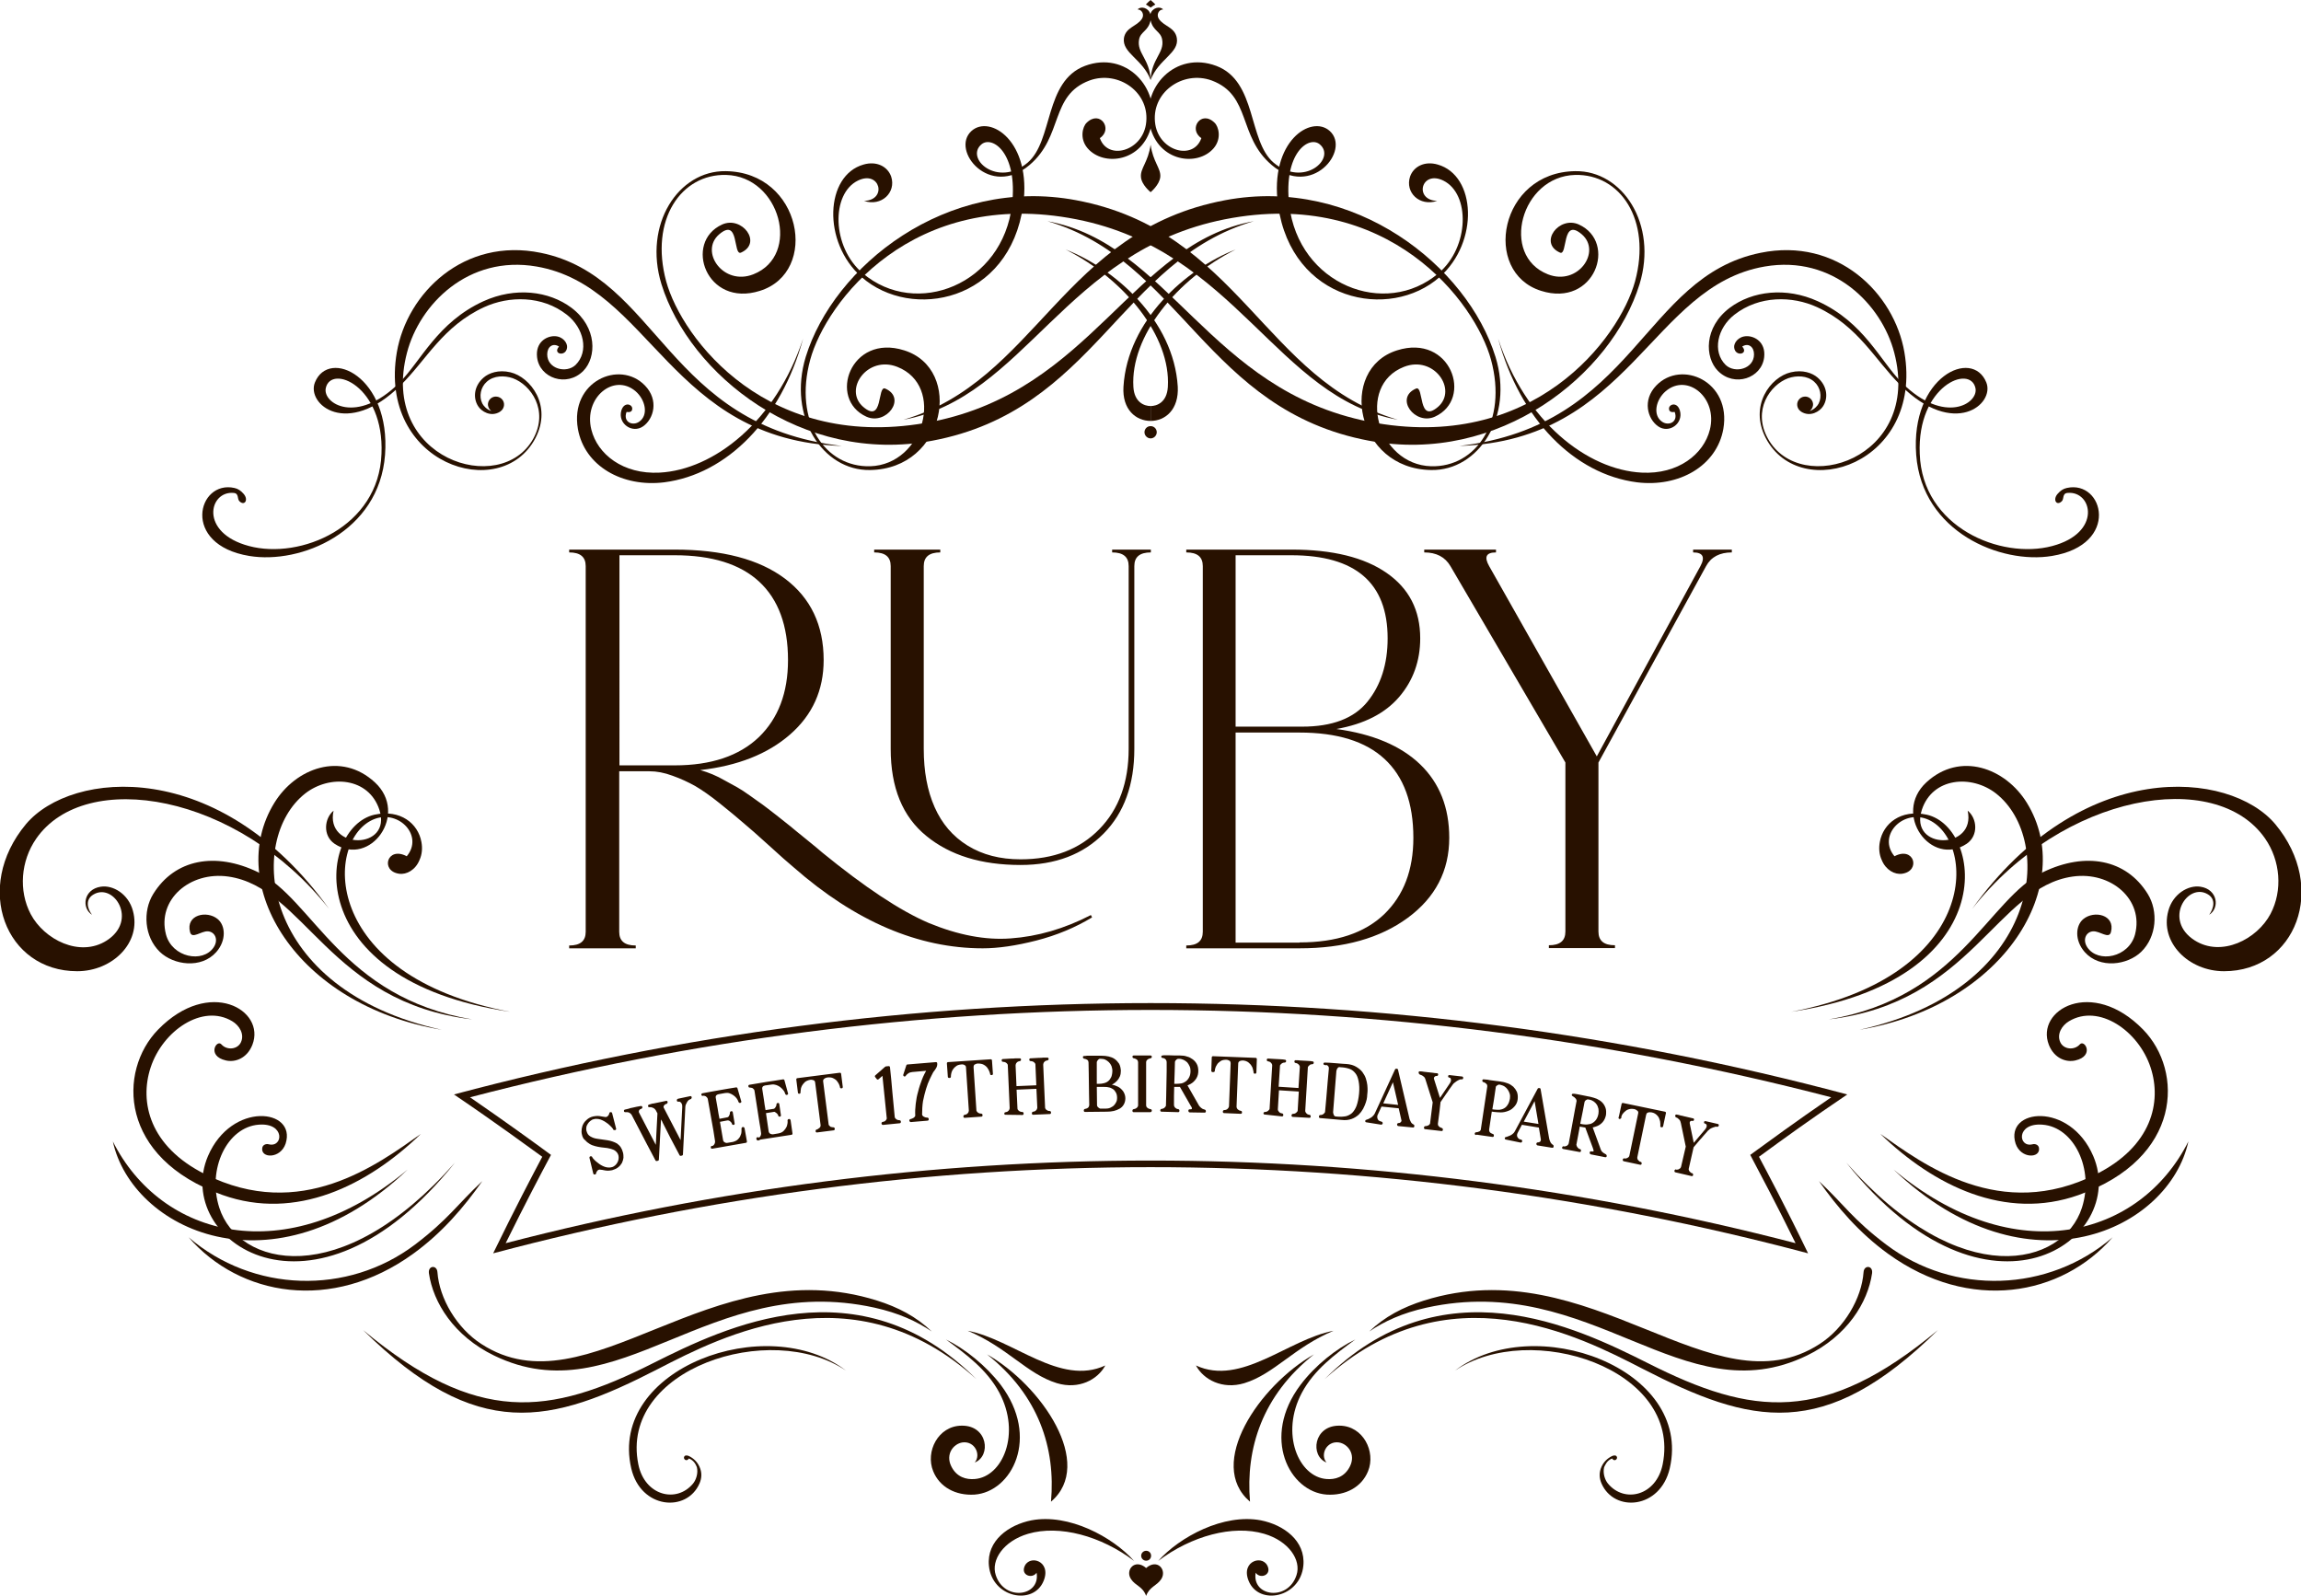 <?xml version="1.0" encoding="utf-8"?>
<!-- Generator: Adobe Illustrator 23.0.3, SVG Export Plug-In . SVG Version: 6.00 Build 0)  -->
<svg version="1.1" id="Layer_1" xmlns="http://www.w3.org/2000/svg" xmlns:xlink="http://www.w3.org/1999/xlink" x="0px" y="0px"
	 viewBox="0 0 974.7 676" style="enable-background:new 0 0 974.7 676;" xml:space="preserve">
<style type="text/css">
	.st0{fill:#281100;}
	.st1{fill:#281100;stroke:#281100;stroke-linejoin:round;stroke-miterlimit:10;}
</style>
<g>
	<g>
		<g>
			<path class="st0" d="M485.5,676c1.5-4,4.5-4.2,6.4-7.1c2.5-3.8-1.6-8.9-6.4-4.7c-4.8-4.2-9,0.9-6.4,4.7
				C481,671.8,484,671.9,485.5,676z"/>
		</g>
		<g>
			<path class="st0" d="M485.5,661.1c-1.2,0-2.1-1-2.1-2.1c0-1.2,1-2.1,2.1-2.1c1.2,0,2.1,0.9,2.1,2.1
				C487.6,660.2,486.7,661.1,485.5,661.1z"/>
		</g>
	</g>
	<g>
		<g>
			<g>
				<path class="st0" d="M535.5,649.7c10.5,3.1,15.8,11.2,13.7,17.5c-3.6,11.2-19,9.1-17.3-1c1.8,2.6,6.2,1.2,5.3-2.1
					c-1.6-5.9-11.8-3.2-8.3,5.5c4.3,10.7,21.9,7.2,23.2-6.4c1-10.6-8.4-17.3-18-19.2c-15.8-3-34.4,7-43.5,17.2
					C504.7,650.6,522.2,645.8,535.5,649.7z"/>
			</g>
		</g>
		<g>
			<g>
				<path class="st0" d="M435.5,649.7c-10.5,3.1-15.8,11.2-13.7,17.5c3.6,11.2,19,9.1,17.3-1c-1.8,2.6-6.2,1.2-5.3-2.1
					c1.6-5.9,11.8-3.2,8.3,5.5c-4.3,10.7-21.9,7.2-23.2-6.4c-1-10.6,8.4-17.3,18-19.2c15.8-3,34.4,7,43.5,17.2
					C466.4,650.6,448.8,645.8,435.5,649.7z"/>
			</g>
		</g>
	</g>
</g>
<g>
	<g>
		<path class="st0" d="M86.9,497.4c-23.6-11.8-27.9-30.6-23.1-45.2c5.1-15.6,22-27.2,34.6-19.6c3,1.8,5.2,5.4,3.7,8.8
			c-1.4,3.2-6,3.6-8.3,1c-2-2.3-6.4,4.9,1.9,6.8c3.8,0.9,8.9-0.8,11.2-6.6c5.8-14.8-18.2-28.7-39.9-6.5
			c-17.2,17.6-16.6,54.5,27.3,70.1c31,11,61.3-3.9,84-25.9C159.8,493.3,127.4,517.7,86.9,497.4z"/>
	</g>
	<g>
		<path class="st0" d="M47.8,483.5c8.1,37.2,67.8,66.2,124.9,11.9C121.2,538.5,68.2,524.1,47.8,483.5z"/>
	</g>
	<g>
		<path class="st0" d="M92.9,511.6c-5.3-16.5,3.4-34.2,16.7-35.2c11.3-0.9,10.4,9.9,4.2,8.3c-1.2-0.3-2.5,0.3-2.7,1.5
			c-0.8,4.5,7.7,4.8,9.9-1.8c4.7-14.8-22.9-18-32.9,5.3c-15,35.1,44,78.4,104.6,2.8C144,547.8,100.8,536.2,92.9,511.6z"/>
	</g>
	<g>
		<path class="st0" d="M175.8,527.2c-28.6,21.6-68.7,20.3-95.9-3.1c21.6,24.9,60.5,32,95.1,7c12.3-8.9,21.5-19.7,29.3-30.8
			C193.6,510.3,190,516.4,175.8,527.2z"/>
	</g>
</g>
<g>
	<g>
		<path class="st0" d="M887.9,497.4c23.6-11.8,27.9-30.6,23.1-45.2c-5.1-15.6-22-27.2-34.6-19.6c-3,1.8-5.2,5.4-3.7,8.8
			c1.4,3.2,6,3.6,8.3,1c2-2.3,6.4,4.9-1.9,6.8c-3.8,0.9-8.9-0.8-11.2-6.6c-5.8-14.8,18.2-28.7,39.9-6.5
			c17.2,17.6,16.6,54.5-27.3,70.1c-31,11-61.3-3.9-84-25.9C814.9,493.3,847.4,517.7,887.9,497.4z"/>
	</g>
	<g>
		<path class="st0" d="M927,483.5c-8.1,37.2-67.8,66.2-124.9,11.9C853.6,538.5,906.6,524.1,927,483.5z"/>
	</g>
	<g>
		<path class="st0" d="M881.9,511.6c5.3-16.5-3.4-34.2-16.7-35.2c-11.3-0.9-10.4,9.9-4.2,8.3c1.2-0.3,2.5,0.3,2.7,1.5
			c0.8,4.5-7.7,4.8-9.9-1.8c-4.7-14.8,22.9-18,32.9,5.3c15,35.1-44,78.4-104.6,2.8C830.8,547.8,874,536.2,881.9,511.6z"/>
	</g>
	<g>
		<path class="st0" d="M799,527.2c28.6,21.6,68.7,20.3,95.9-3.1c-21.6,24.9-60.5,32-95.1,7c-12.3-8.9-21.5-19.7-29.3-30.8
			C781.2,510.3,784.7,516.4,799,527.2z"/>
	</g>
</g>
<g>
	<g>
		<g>
			<path class="st0" d="M187.1,436.2c-77.4-17.1-82.8-80.5-57.8-100.1c10.4-8.1,26.9-6.8,31.4,6.9c5.6,17.2-23.1,17.1-19.4,0.4
				c-3.9,3.2-4.7,10.5,0.4,14c15.1,10.1,31.6-12.6,17.1-26c-14.3-13.2-33.5-6.1-42.6,8.7C95,374.6,125.2,425.8,187.1,436.2z"/>
		</g>
		<g>
			<path class="st0" d="M96.7,371.3c-16.3-2.3-30.2,9.8-26.4,24.5c2.6,9.8,15.6,12.3,20.2,5.5c2.2-3.3,0.5-6.6-2.4-6.8
				c-2.9-0.2-6.8,3.5-7.6,0.3c-1.9-7.3,7.1-9.3,11.7-5.5c3.3,2.7,3.8,9-0.6,14c-6.4,7.2-18.1,5.5-23.9-0.1
				c-6.6-6.4-7.3-17.2-2.8-24.5c9.2-14.9,26.5-17.9,44.3-9.3c23.4,11.3,35.4,53.1,90.8,62.4C139.5,424.7,129.1,375.9,96.7,371.3z"/>
		</g>
		<g>
			<path class="st0" d="M139.4,385C100.8,336,36.1,325.2,15.3,355.3c-6.5,9.4-7.5,22-2.3,31.9c5.7,10.8,20.8,18.5,32.2,11.2
				c13.4-8.6,3-24.6-5.6-19.5C36,381,37,385,39,387.5c-4.6-2.9-3.6-10.8,3.7-11.9c5.2-0.8,11.7,3.1,13.6,10.2
				c3.7,13.4-8.6,25.6-23.6,25.6c-30.3,0-44.2-35.3-21.7-62.3C30.3,326.2,93,320.5,139.4,385z"/>
		</g>
		<g>
			<path class="st0" d="M178.5,356.6c0.5,2.6,0.3,5.3-0.8,7.7c-1.7,4.2-5.5,6.3-8.7,5.8c-8-1.2-5-11.8,3.3-7.4
				c7.2-8.6-3.2-19.7-13.6-15.8c-21.1,8-23.9,66.3,57.4,81.7c-90-13.4-81.6-78-57.5-83.5C169.7,342.7,177.1,348.9,178.5,356.6z"/>
		</g>
	</g>
	<g>
		<g>
			<path class="st0" d="M787.7,436.2c77.4-17.1,82.8-80.5,57.8-100.1c-10.4-8.1-26.9-6.8-31.4,6.9c-5.6,17.2,23.1,17.1,19.4,0.4
				c4,3.2,4.7,10.5-0.4,14c-15.1,10.1-31.6-12.6-17.1-26c14.3-13.2,33.5-6.1,42.6,8.7C879.8,374.6,849.5,425.8,787.7,436.2z"/>
		</g>
		<g>
			<path class="st0" d="M878,371.3c16.3-2.3,30.2,9.8,26.4,24.5c-2.6,9.8-15.6,12.3-20.2,5.5c-2.2-3.3-0.5-6.6,2.4-6.8
				c2.9-0.2,6.8,3.5,7.6,0.3c1.9-7.3-7.1-9.3-11.7-5.5c-3.3,2.7-3.8,9,0.6,14c6.4,7.2,18.1,5.5,23.9-0.1c6.6-6.4,7.3-17.2,2.8-24.5
				c-9.2-14.9-26.5-17.9-44.3-9.3c-23.4,11.3-35.4,53.1-90.8,62.4C835.2,424.7,845.6,375.9,878,371.3z"/>
		</g>
		<g>
			<path class="st0" d="M835.4,385c38.6-49.1,103.3-59.9,124.1-29.8c6.5,9.4,7.5,22,2.3,31.9c-5.7,10.8-20.8,18.5-32.2,11.2
				c-13.4-8.6-3-24.6,5.6-19.5c3.6,2.1,2.5,6.1,0.6,8.7c4.6-2.9,3.6-10.8-3.7-11.9c-5.2-0.8-11.7,3.1-13.6,10.2
				c-3.7,13.4,8.6,25.6,23.6,25.6c30.3,0,44.2-35.3,21.7-62.3C944.5,326.2,881.7,320.5,835.4,385z"/>
		</g>
		<g>
			<path class="st0" d="M796.3,356.6c-0.5,2.6-0.3,5.3,0.8,7.7c1.7,4.2,5.5,6.3,8.7,5.8c8-1.2,5-11.8-3.3-7.4
				c-7.2-8.6,3.2-19.7,13.6-15.8c21.1,8,23.9,66.3-57.4,81.7c90-13.4,81.6-78,57.5-83.5C805.1,342.7,797.7,348.9,796.3,356.6z"/>
		</g>
	</g>
</g>
<g>
	<g>
		<g>
			<path class="st0" d="M291.8,617.8c-0.3,0.6-1,0.9-1.5,0.6c-0.5-0.3-0.8-0.9-0.4-1.5c0.4-0.6,1.4-0.4,2-0.1c2,1,3.5,2.5,4.4,4.5
				c1.1,2.4,1,4.8,0,7.1c-5.4,12.4-24.9,10.8-28.9-6.4c-9.8-42.3,57.5-67,91-41.4c-32.1-21.7-96.2-0.7-88,39.7
				c2.7,13.3,16.2,16.6,23.2,8.1c1.3-1.6,2.2-4.4,1.6-6.9C294.8,620.5,294,618.6,291.8,617.8z"/>
		</g>
		<g>
			<path class="st0" d="M371.5,550.9c-70.7-22.2-122.3,47.8-167.6,18.4c-10.4-6.7-17.8-19.3-18.6-30.4c-0.2-3.2-4.1-2.9-3.6,0.5
				c1.8,12.3,10.5,26.5,27.6,34.8c52.8,25.6,90.9-35.7,161.1-20.3c10.4,2.3,17.9,5.8,24.3,10.1C388.1,557.7,380.4,553.7,371.5,550.9
				z"/>
		</g>
		<g>
			<path class="st0" d="M278.9,579.8c26.8-13.8,82.7-42.8,134.7,4.4c-49.7-49.6-106.2-22.2-137.1-6.7c-44,22.2-74.4,26.1-122.7-14.1
				C202.2,611,233.1,603.4,278.9,579.8z"/>
		</g>
	</g>
	<g>
		<g>
			<path class="st0" d="M682.9,617.8c0.3,0.6,1,0.9,1.5,0.6c0.5-0.3,0.8-0.9,0.4-1.5c-0.4-0.6-1.4-0.4-2-0.1c-2,1-3.5,2.5-4.4,4.5
				c-1.1,2.4-1,4.8,0,7.1c5.4,12.4,24.9,10.8,28.9-6.4c9.8-42.3-57.5-67-91-41.4c32.1-21.7,96.2-0.7,88,39.7
				c-2.7,13.3-16.2,16.6-23.2,8.1c-1.3-1.6-2.2-4.4-1.6-6.9C680,620.5,680.7,618.6,682.9,617.8z"/>
		</g>
		<g>
			<path class="st0" d="M603.2,550.9c70.7-22.2,122.3,47.8,167.6,18.4c10.4-6.7,17.8-19.3,18.6-30.4c0.2-3.2,4.1-2.9,3.6,0.5
				c-1.8,12.3-10.5,26.5-27.6,34.8c-52.8,25.6-90.9-35.7-161.1-20.3c-10.4,2.3-17.9,5.8-24.3,10.1
				C586.6,557.7,594.3,553.7,603.2,550.9z"/>
		</g>
		<g>
			<path class="st0" d="M695.8,579.8c-26.8-13.8-82.7-42.8-134.7,4.4c49.7-49.6,106.2-22.2,137.1-6.7c44,22.2,74.4,26.1,122.7-14.1
				C772.6,611,741.7,603.4,695.8,579.8z"/>
		</g>
	</g>
	<g>
		<g>
			<g>
				<path class="st0" d="M423.9,586.6c16.8,22.3,4.7,45.4-11.1,46.5c-8,0.5-14.8-3.2-17.5-9.9c-3.4-8.3,2.1-19.2,12-19.3
					c11.2-0.2,12.6,12.9,5.6,15.6c2.8-3.3,0-9.2-5.2-8.5c-3.9,0.6-7.2,5-4.8,10c2.3,4.8,6.5,5.8,10,5.5
					c11.8-0.9,19.7-19.2,10.4-36.6c-5.2-9.7-14-16.2-22.6-22.5C408.7,571.3,417.6,578.4,423.9,586.6z"/>
			</g>
			<g>
				<path class="st0" d="M445.2,636.1c18.7-15.9-3.9-49.2-27.1-62.4C440.1,591.1,447.2,613.5,445.2,636.1z"/>
			</g>
		</g>
		<g>
			<g>
				<path class="st0" d="M550.9,586.6c-16.8,22.3-4.7,45.4,11.1,46.5c8,0.5,14.8-3.2,17.5-9.9c3.4-8.3-2.1-19.2-12-19.3
					c-11.2-0.2-12.6,12.9-5.6,15.6c-2.8-3.3,0-9.2,5.2-8.5c3.9,0.6,7.2,5,4.8,10c-2.3,4.8-6.5,5.8-10,5.5
					c-11.8-0.9-19.7-19.2-10.4-36.6c5.2-9.7,14-16.2,22.6-22.5C566,571.3,557.1,578.4,550.9,586.6z"/>
			</g>
			<g>
				<path class="st0" d="M529.5,636.1c-18.7-15.9,3.9-49.2,27.1-62.4C534.7,591.1,527.6,613.5,529.5,636.1z"/>
			</g>
		</g>
	</g>
	<g>
		<g>
			<path class="st0" d="M468.2,578.4c-19.2,8.9-39-11.1-58.3-14.7c16.8,7,25.1,18.3,37.8,22.2C457,588.7,465,584.4,468.2,578.4z"/>
		</g>
		<g>
			<path class="st0" d="M506.6,578.4c19.2,8.9,39-11.1,58.3-14.7c-16.8,7-25.1,18.3-37.8,22.2C517.8,588.7,509.8,584.4,506.6,578.4z
				"/>
		</g>
	</g>
</g>
<g>
	<g>
		<path class="st0" d="M491.5,74.9c-0.3,3.4-4.1,6.5-4.1,6.5c0,0-3.9-3.1-4.1-6.5c-0.3-3.6,3.1-6.3,4.1-13.6
			C488.4,68.6,491.8,71.3,491.5,74.9z"/>
	</g>
	<g>
		<g>
			<path class="st0" d="M487.4,33.9c3.3-8.9,12.2-11.4,11.1-17.8c-0.8-4.6-5.5-4.9-7.6-8.1c-1.2-1.8,0-4,1.8-4
				c-1.3-1.5-4.6-0.8-5.4,2v0v0c-0.8-2.8-4.1-3.5-5.4-2c1.8,0,3,2.2,1.8,4c-2.1,3.2-6.8,3.5-7.6,8.1C475.2,22.5,484.1,25,487.4,33.9
				z M482.5,16.8c0.6-3.5,3.9-3.5,4.9-8.2v0v0c1,4.6,4.3,4.6,4.9,8.2c1,5.6-4.5,8.1-4.9,17C487,24.9,481.5,22.5,482.5,16.8z"/>
		</g>
		<g>
			<path class="st0" d="M489.4,1.9c-1-1.1-2-1.8-2-1.9c0,0-1,0.8-2,1.9c0,0,1.4,0.8,2,1.3C488,2.7,489.4,1.9,489.4,1.9z"/>
		</g>
	</g>
	<g>
		<g>
			<g>
				<g>
					<path class="st0" d="M580,186.7c-69-12.9-79.9-76.6-136.3-93c51.4,9.4,68.5,71.5,136.1,84.9c69.5,13.7,106.2-35.3,112.8-59.4
						c7.1-26.2-6.4-45.6-25.4-45.1c-22.9,0.6-31.9,34.1-11.5,42.1c12.7,5,22.8-9.6,14.4-16.9c-8.7-7.5-5.9,9.2-9.3,7.7
						c-9.2-4.1-0.4-15.7,8-11.9c16.5,7.5,6.7,35.3-16,28.1c-25.2-7.9-17.7-50.3,14.5-50.7c20-0.3,35,22.5,27.2,47.9
						C682.7,158.7,635,197,580,186.7z"/>
				</g>
				<g>
					<path class="st0" d="M745.7,107.1c32.6-6.7,56.7,17.1,61,42.1c8.1,47.3-44,64.4-58.7,36.4c-7.2-13.8,2-25.9,10.6-27.9
						c5-1.2,9.1,0.3,11.3,2.2c4.3,3.7,4.5,8.8,2.4,12.1c-1.4,2.3-5.5,4.8-9.3,2.4c-0.2-0.1-0.7-0.6-0.9-0.8
						c-0.4-0.5-0.7-1.1-0.8-1.9c-0.2-1.9,1.2-3.5,3-3.7c1.9-0.2,3.5,1.2,3.7,3c0.1,1.3-0.5,2.4-1.4,3.1c2-0.7,3.3-2.2,3.8-3.2
						c1.5-3,0.7-6.9-1.9-9.2c-3-2.7-7.5-2.7-11-1.5c-7.7,2.8-15.3,13.6-8.6,25.6c13.7,24.9,65.3,8.7,53.5-36.4
						c-5.3-20.4-25.9-41.5-54.9-36.5c-48.2,8.3-56.7,73.7-129.3,76C692.7,180.3,695.6,117.3,745.7,107.1z"/>
				</g>
			</g>
			<g>
				<g>
					<path class="st0" d="M455.8,84.8c69,12.9,79.9,76.6,136.3,93c-51.4-9.4-68.4-71.5-136.1-84.9c-69.5-13.7-106.2,35.2-112.8,59.5
						c-7.1,26.2,6.4,45.6,25.4,45.1c22.9-0.7,31.9-34.1,11.5-42.1c-12.7-5-22.9,9.6-14.5,16.9c8.7,7.5,5.9-9.2,9.4-7.7
						c9.2,4,0.4,15.7-8,11.9c-16.5-7.5-6.7-35.3,16-28.1c25.2,7.9,17.7,50.3-14.5,50.7c-20,0.3-34.9-22.5-27.2-47.9
						C353.1,112.8,400.8,74.5,455.8,84.8z"/>
				</g>
			</g>
		</g>
		<g>
			<g>
				<g>
					<path class="st0" d="M394.8,186.7c69-12.9,79.9-76.6,136.3-93c-51.4,9.4-68.5,71.5-136.1,84.9
						c-69.5,13.7-106.2-35.3-112.8-59.4c-7.1-26.2,6.4-45.6,25.4-45.1c22.9,0.6,31.9,34.1,11.5,42.1c-12.7,5-22.9-9.6-14.5-16.9
						c8.7-7.5,5.8,9.2,9.3,7.7c9.2-4.1,0.4-15.7-8-11.9c-16.5,7.5-6.7,35.3,16,28.1c25.3-7.9,17.7-50.3-14.5-50.7
						c-20-0.3-35,22.5-27.2,47.9C292.1,158.7,339.8,197,394.8,186.7z"/>
				</g>
				<g>
					<path class="st0" d="M229.1,107.1c-32.6-6.7-56.7,17.1-61,42.1c-8.1,47.3,44,64.4,58.7,36.4c7.2-13.8-2.1-25.9-10.6-27.9
						c-5-1.2-9.1,0.3-11.3,2.2c-4.3,3.7-4.5,8.8-2.4,12.1c1.4,2.3,5.5,4.8,9.3,2.4c0.2-0.1,0.7-0.6,0.9-0.8c0.4-0.5,0.7-1.1,0.8-1.9
						c0.2-1.9-1.2-3.5-3.1-3.7c-1.9-0.2-3.5,1.2-3.7,3c-0.1,1.3,0.5,2.4,1.4,3.1c-2-0.7-3.3-2.2-3.8-3.2c-1.5-3-0.7-6.9,1.9-9.2
						c3-2.7,7.5-2.7,11-1.5c7.7,2.8,15.3,13.6,8.7,25.6c-13.7,24.9-65.3,8.7-53.5-36.4c5.3-20.4,25.9-41.5,54.9-36.5
						c48.2,8.3,56.7,73.7,129.3,76C282.1,180.3,279.1,117.3,229.1,107.1z"/>
				</g>
			</g>
			<g>
				<g>
					<path class="st0" d="M519,84.8c-69,12.9-79.9,76.6-136.3,93c51.4-9.4,68.4-71.5,136.1-84.9c69.5-13.7,106.2,35.2,112.8,59.5
						c7.1,26.2-6.4,45.6-25.4,45.1c-22.9-0.7-31.9-34.1-11.5-42.1c12.7-5,22.8,9.6,14.5,16.9c-8.7,7.5-5.9-9.2-9.4-7.7
						c-9.2,4-0.4,15.7,8,11.9c16.5-7.5,6.7-35.3-16-28.1c-25.2,7.9-17.7,50.3,14.5,50.7c20,0.3,35-22.5,27.2-47.9
						C621.6,112.8,573.9,74.5,519,84.8z"/>
				</g>
			</g>
		</g>
	</g>
	<g>
		<g>
			<g>
				<path class="st0" d="M869.3,231.3c21.2-5.6,17-23.5,6.5-22.5c-2.3,0.2-1.4,2.5-2.4,3.5c-2.2,2.2-4-0.6-1.8-3.1
					c1.1-1.3,2.4-2.2,3.9-2.5c15.6-3.5,22.8,24-6.3,28.8c-21.7,3.6-55-10.1-57.5-42.8c-2.5-33.2,23.8-45.4,29.7-30.7
					c3.7,9.2-13.6,23.7-36.3,1.2c-10.9-10.7-17.8-25-35.4-33.1c-10.5-4.8-24.5-5-35,3.2c-7.2,5.6-9.5,15.6-3.7,21.3
					c3.9,3.7,12,1.7,12-4.5c0-3.2-2.4-5-5-3.3c2.9,3.2-2.9,4.5-3.4,0.5c-0.3-1.9,1.7-4.9,5.4-4.9c3.4,0,8,2.6,7.3,8.9
					c-1,8.9-12.6,12.9-19.6,5.8c-5.6-5.7-6-18.4,5-26.7c9.6-7.2,23.9-8.9,37.3-2.8c19.6,8.9,26.5,25.4,35.7,34.6
					c18,17.9,32.5,8.7,31.1,2.2c-2.2-10.2-24.8-1-23.6,27.8C814.2,223.3,847.5,237.1,869.3,231.3z"/>
			</g>
			<g>
				<path class="st0" d="M634.6,143.4c9.3,34.3,32.3,57.5,58.8,60.9c17.8,2.2,33.8-6.9,36.6-22.6c3.5-20.1-17.7-29.5-28.4-18.4
					c-6,6.2-3.7,14.2,0.8,17.3c4.6,3.2,10.8-1.2,9.2-6.7c-1.2-4-4.9-2.6-4.6-0.6c0.1,1.2,1.2,1.4,2.4,1.2c1.6,4.3-2.6,6.1-5.4,4.1
					c-4-2.8-2.6-9.3,1.6-12.9c9.2-7.8,22.1,2.8,18.7,16.3c-2.6,10.4-13.4,19-28.9,18.2C672.3,199,646,178.5,634.6,143.4z"/>
			</g>
		</g>
		<g>
			<g>
				<path class="st0" d="M105.5,231.3c-21.2-5.6-17-23.5-6.5-22.5c2.3,0.2,1.4,2.5,2.4,3.5c2.2,2.2,4-0.6,1.8-3.1
					c-1.1-1.3-2.4-2.2-3.9-2.5c-15.6-3.5-22.8,24,6.3,28.8c21.7,3.6,55-10.1,57.5-42.8c2.5-33.2-23.8-45.4-29.7-30.7
					c-3.7,9.2,13.6,23.7,36.3,1.2c10.9-10.7,17.8-25,35.4-33.1c10.5-4.8,24.5-5,35,3.2c7.2,5.6,9.5,15.6,3.7,21.3
					c-3.9,3.7-12,1.7-12-4.5c0-3.2,2.4-5,5-3.3c-2.9,3.2,2.9,4.5,3.4,0.5c0.3-1.9-1.7-4.9-5.4-4.9c-3.4,0-8,2.6-7.3,8.9
					c1,8.9,12.6,12.9,19.6,5.8c5.6-5.7,6-18.4-5-26.7c-9.6-7.2-23.9-8.9-37.3-2.8c-19.5,8.9-26.5,25.4-35.7,34.6
					c-18,17.9-32.5,8.7-31.1,2.2c2.2-10.2,24.8-1,23.6,27.8C160.5,223.3,127.2,237.1,105.5,231.3z"/>
			</g>
			<g>
				<path class="st0" d="M340.2,143.4c-9.3,34.3-32.3,57.5-58.8,60.9c-17.8,2.2-33.8-6.9-36.6-22.6c-3.5-20.1,17.7-29.5,28.4-18.4
					c6,6.2,3.7,14.2-0.8,17.3c-4.6,3.2-10.8-1.2-9.2-6.7c1.2-4,4.9-2.6,4.6-0.6c-0.1,1.2-1.2,1.4-2.4,1.2c-1.6,4.3,2.6,6.1,5.4,4.1
					c4-2.8,2.6-9.3-1.6-12.9c-9.2-7.8-22.1,2.8-18.7,16.3c2.6,10.4,13.4,19,28.9,18.2C302.4,199,328.7,178.5,340.2,143.4z"/>
			</g>
		</g>
	</g>
	<g>
		<g>
			<path class="st0" d="M366,85.1c10-0.3,6.8-13.2-2.6-8.6c-11.4,5.6-11.1,28.1,2,39.2c22.7,19.3,59.4,4.8,63.3-29
				c2.5-22-8.4-29.3-12.9-25.6c-7.2,5.9,6.7,18.6,19.5,7.8c10.9-9.3,7-34.5,24.3-41c17.4-6.5,31.9,9.3,28.1,25.4
				c-3.6,15.3-20.2,17.4-27,9.5c-3.5-4.1-2.1-9.2-0.4-10.8c5.7-5.6,11.3,2.7,5.6,6.5c3.3,9.5,17.6,5.7,19.5-5.7
				c2.2-13.5-11.6-23.2-23.9-18.7c-16.8,6.3-11,23.6-25.4,35.8c-16.8,14.3-33.6-6.2-24.6-14.4c7.8-7.1,25.7,4.3,21.9,31.5
				c-5.7,40.7-47.2,49.1-68.5,30.3c-16.7-14.8-15.4-43,0.9-47.6c5.5-1.6,10.2,0.8,11.7,5.1C379.7,81.5,373.4,87.6,366,85.1z"/>
		</g>
		<g>
			<path class="st0" d="M608.8,85.1c-10-0.3-6.8-13.2,2.6-8.6c11.4,5.6,11.1,28.1-2,39.2c-22.7,19.3-59.4,4.8-63.3-29
				c-2.5-22,8.4-29.3,12.9-25.6c7.2,5.9-6.7,18.6-19.5,7.8c-10.9-9.3-7-34.5-24.3-41c-17.4-6.5-31.9,9.3-28.1,25.4
				c3.6,15.3,20.2,17.4,27,9.5c3.5-4.1,2.1-9.2,0.4-10.8c-5.7-5.6-11.3,2.7-5.6,6.5c-3.3,9.5-17.6,5.7-19.5-5.7
				c-2.2-13.5,11.6-23.2,23.9-18.7c16.8,6.3,11,23.6,25.4,35.8c16.8,14.3,33.6-6.2,24.6-14.4c-7.8-7.1-25.7,4.3-21.9,31.5
				c5.7,40.7,47.2,49.1,68.5,30.3c16.7-14.8,15.4-43-0.9-47.6c-5.5-1.6-10.2,0.8-11.7,5.1C595.1,81.5,601.3,87.6,608.8,85.1z"/>
		</g>
	</g>
	<g>
		<g>
			<path class="st0" d="M487.4,178.3L487.4,178.3l0-6.3h0c2.6,0,6.9-1.5,7.3-8.1c1.3-21.3-18.1-45.5-43.3-58.2
				c20.9,8.1,45.8,30,47.5,58.1C499.4,173.5,493.6,178.3,487.4,178.3z"/>
		</g>
		<g>
			<path class="st0" d="M487.4,178.3L487.4,178.3l0-6.3h0c-2.6,0-6.9-1.5-7.3-8.1c-1.3-21.3,18.1-45.5,43.3-58.2
				c-20.9,8.1-45.8,30-47.5,58.1C475.3,173.5,481.2,178.3,487.4,178.3z"/>
		</g>
	</g>
	<g>
		<path class="st0" d="M490,183.1c0,1.4-1.2,2.6-2.6,2.6c-1.4,0-2.6-1.2-2.6-2.6c0-1.4,1.1-2.6,2.6-2.6
			C488.8,180.5,490,181.6,490,183.1z"/>
	</g>
</g>
<g>
	<path class="st0" d="M428.1,397.5c11.4-0.8,22.8-4.1,34-9.9l0.5,1c-7.1,4.3-15,7.6-23.6,9.8s-16.2,3.3-22.7,3.3
		c-27.3,0-54-11.4-80.1-34.3c-2.3-1.9-5.8-5-10.5-9.3c-4.7-4.3-8.4-7.5-10.9-9.6c-2.5-2.2-5.8-4.9-9.9-8.2
		c-4.1-3.3-7.6-5.7-10.5-7.4c-2.9-1.6-6.1-3.1-9.5-4.3c-3.5-1.3-6.7-1.9-9.8-1.9h-12.8v68c0,3.9,2.3,5.8,7,5.8v1.2h-28.2v-1.2
		c4.7,0,7-1.9,7-5.8V239.8c0-3.9-2.3-5.8-7-5.8v-1.2h44.6c20.3,0,35.9,4.1,46.8,12.3c10.9,8.2,16.4,19.7,16.4,34.5
		c0,12.7-4.7,23.2-14.2,31.5c-9.5,8.3-22.2,13.3-38.1,15.1c1.8,0.5,3.5,1.1,5.2,1.8s3.5,1.6,5.4,2.7c1.9,1,3.6,2,5.1,2.8
		c1.4,0.8,3.3,2,5.5,3.6c2.3,1.6,4,2.9,5.2,3.7c1.2,0.9,3.2,2.4,6,4.6c2.8,2.2,4.7,3.7,5.8,4.6c1,0.9,3.3,2.7,6.6,5.4
		c3.4,2.7,5.7,4.7,7,5.8c17.9,14.6,32.9,24.6,45.1,29.8C405.9,396.1,417.4,398.3,428.1,397.5z M262.4,324.2h23.4
		c15.4,0,27.3-4,35.6-11.9c8.3-8,12.4-18.9,12.4-32.7c0-14.6-4.1-25.7-12.2-33.2c-8.1-7.5-20.1-11.2-35.8-11.2h-23.4V324.2z
		 M471.1,232.8h16.4v1.2c-4.7,0-7,1.9-7,5.8v77.4c0,15.1-4.3,27.1-13,35.9c-8.7,8.8-20.4,13.3-35.2,13.3c-16.6,0-29.9-4.1-39.9-12.3
		c-10.1-8.2-15.1-20.5-15.1-36.9v-77.4c0-3.9-2.3-5.8-7-5.8v-1.2h28v1.2c-4.7,0-7,1.9-7,5.8v77.4c0,9.5,1.5,17.7,4.6,24.7
		c3.1,7,7.7,12.4,14,16.3c6.3,3.9,13.8,5.8,22.4,5.8c14,0,25.1-4.3,33.4-12.8c8.3-8.5,12.4-19.9,12.4-34v-77.4c0-3.9-2.3-5.8-7-5.8
		V232.8z"/>
	<path class="st0" d="M566.1,308.8c15.4,2.1,27.3,7.1,35.5,15c8.2,7.9,12.3,18.3,12.3,31.1c0,14-5.9,25.3-17.6,33.9
		c-11.7,8.6-27,12.9-45.8,12.9h-48v-1.2c4.7,0,7-1.9,7-5.8V239.8c0-3.9-2.3-5.8-7-5.8v-1.2h44.6c17.4,0,30.8,3.3,40.3,9.9
		c9.5,6.6,14.2,15.8,14.2,27.7c0,9.6-3,17.9-8.9,24.8C586.7,302.2,577.9,306.7,566.1,308.8z M523.4,235.2v72.6h28.2
		c12.7,0,21.9-3.5,27.6-10.5c5.7-7,8.6-16,8.6-26.9c0-23.5-13.6-35.2-40.8-35.2H523.4z M550.5,399.2c15.6,0,27.5-4,35.8-11.9
		c8.3-8,12.4-18.8,12.4-32.4c0-14.8-4.1-25.9-12.2-33.4c-8.1-7.5-20.1-11.2-36.1-11.2h-27v89H550.5z"/>
	<path class="st0" d="M717.2,232.8h16.4v1.2c-5.1,0-8.8,1.9-10.9,5.8L677.1,323v71.6c0,3.9,2.3,5.8,7,5.8v1.2h-28v-1.2
		c4.7,0,7-1.9,7-5.8V323l-48.7-83.2c-2.3-3.9-6-5.8-11.1-5.8v-1.2h30.4v1.2c-4.2,0-5.1,1.9-2.9,5.8l45.6,80.6l43.9-80.6
		c2.1-3.9,1-5.8-3.1-5.8V232.8z"/>
</g>
<g>
	<g>
		<path class="st0" d="M782.5,463.6c-96.4-25.7-195.6-38.7-295.1-38.7s-198.7,13-295.1,38.7c18.3,12.4,31.4,22.1,37.4,26.4
			c-4.4,8.3-11.6,22-20.8,40.9c91-24.2,184.6-36.5,278.5-36.5s187.5,12.3,278.5,36.5c-9.6-19.9-17.4-34.5-20.8-40.9
			C756.3,481.8,767.1,474,782.5,463.6z M760.6,526.6c-89.3-23.2-181.2-35-273.2-35s-183.9,11.8-273.2,35
			c8.3-16.8,14.5-28.6,19.2-37.4c-7.9-5.8-18.5-13.5-34.3-24.4c94.2-24.6,191.2-37,288.3-37s194,12.5,288.3,37
			c-15.6,10.7-25.9,18.3-34.3,24.4C745.7,497.4,752.2,509.5,760.6,526.6z"/>
	</g>
	<g>
		<path class="st1" d="M247,480.5c-0.2-0.7-0.2-1.5-0.1-2.2c0.1-0.7,0.3-1.4,0.7-2.1s0.9-1.2,1.5-1.7c0.6-0.5,1.4-0.9,2.3-1.1
			c0.6-0.1,1.2-0.2,1.7-0.2c0.6,0,1.1,0.1,1.6,0.2c0.5,0.1,0.9,0.1,1.3,0.2c0.4,0.1,0.7,0.1,1,0c0.4-0.1,0.8-0.4,1.1-0.8
			c0.3-0.4,0.4-0.8,0.5-1.1l0-0.1l0.1,0c0,0,0.1,0,0.1,0l1.7,6.6c0,0,0,0-0.1,0l-0.1,0c0,0-0.1,0-0.1,0c-0.1-0.2-0.2-0.5-0.6-0.9
			c-0.3-0.4-0.7-0.7-1.1-1.1c-0.4-0.4-0.8-0.7-1.4-1.1c-0.5-0.4-1.1-0.7-1.7-1c-0.6-0.3-1.2-0.5-1.9-0.6c-0.7-0.1-1.4-0.1-2.1,0.1
			c-0.6,0.1-1.1,0.4-1.6,0.8c-0.5,0.4-0.9,0.8-1.2,1.3c-0.3,0.5-0.6,1-0.7,1.6c-0.1,0.6-0.1,1.2,0,1.7c0.2,0.7,0.4,1.2,0.7,1.7
			c0.3,0.4,0.7,0.8,1.2,1.1c0.5,0.3,1,0.5,1.5,0.7c0.6,0.2,1.1,0.3,1.8,0.4c0.7,0.1,1.4,0.2,2.1,0.3c0.7,0.1,1.4,0.2,2.1,0.3
			c0.7,0.1,1.4,0.3,2,0.5c0.7,0.2,1.2,0.5,1.8,0.8c0.5,0.4,1,0.8,1.4,1.4c0.4,0.6,0.7,1.3,0.9,2.1c0.2,0.7,0.2,1.4,0.2,2.1
			c-0.1,0.7-0.3,1.4-0.6,2c-0.4,0.6-0.8,1.2-1.5,1.7c-0.6,0.5-1.4,0.8-2.3,1.1c-0.6,0.1-1.2,0.2-1.7,0.2c-0.6,0-1.1-0.1-1.6-0.2
			c-0.5-0.1-0.9-0.2-1.3-0.2c-0.4-0.1-0.7-0.1-1,0c-0.5,0.1-0.8,0.4-1.1,0.8c-0.3,0.4-0.4,0.8-0.5,1.1l0,0.1l-0.1,0c0,0-0.1,0-0.1,0
			l-1.6-6.6c0,0,0-0.1,0-0.1l0.1,0c0,0,0.1,0,0.1,0c0.1,0.2,0.2,0.5,0.6,0.9c0.3,0.4,0.7,0.7,1.1,1.1c0.4,0.3,0.9,0.7,1.4,1.1
			c0.5,0.4,1.1,0.7,1.7,1c0.6,0.3,1.3,0.5,1.9,0.6c0.7,0.1,1.4,0.1,2.1-0.1c0.6-0.1,1.1-0.4,1.6-0.8c0.5-0.4,0.8-0.8,1.1-1.3
			c0.3-0.5,0.5-1,0.6-1.6c0.1-0.6,0.1-1.1,0-1.7c-0.2-0.9-0.6-1.5-1.1-2c-0.5-0.5-1.1-0.9-1.8-1.1c-0.7-0.3-1.5-0.4-2.3-0.6
			c-0.8-0.1-1.7-0.2-2.6-0.3c-0.9-0.1-1.7-0.3-2.5-0.5c-0.8-0.2-1.6-0.5-2.2-0.9c-0.7-0.4-1.3-0.9-1.8-1.5
			C247.6,482.2,247.2,481.5,247,480.5z"/>
		<path class="st1" d="M268,469.7L268,469.7c0.6-0.1,1.2-0.3,1.8-0.4c0.6-0.1,1.2-0.2,1.7-0.3c0,0,0,0,0.1,0l0,0.1
			c0,0,0,0.1-0.1,0.1c-0.2,0.1-0.5,0.2-0.7,0.3c-0.2,0.2-0.4,0.3-0.5,0.6c-0.1,0.2-0.2,0.4-0.2,0.7s0,0.5,0.2,0.8l7.9,15.2l0.8-15.3
			l-0.8-1.5c-0.2-0.3-0.4-0.5-0.6-0.7c-0.3-0.2-0.5-0.4-0.8-0.5c-0.3-0.1-0.6-0.2-0.9-0.3c-0.3,0-0.6,0-0.8,0c-0.1,0-0.1,0-0.1,0
			l0-0.1c0.3-0.1,0.7-0.2,1-0.3c0.3-0.1,0.6-0.2,1-0.2l5.3-1.1c0,0,0,0,0,0.1l0,0.1c0,0,0,0-0.1,0.1c-0.5,0.1-1,0.4-1.4,1
			c-0.3,0.5-0.3,1,0,1.5l7.9,15.2l0.8-15.8c0-0.6,0-1.1-0.2-1.5c-0.2-0.4-0.3-0.7-0.6-0.9c-0.2-0.2-0.5-0.4-0.7-0.4
			c-0.3-0.1-0.5-0.1-0.7,0c-0.1,0-0.1,0-0.1-0.1l0-0.1c0,0,0.1,0,0.1-0.1l5.2-1.1c0,0,0,0,0,0.1l0,0.1c0,0,0,0-0.1,0.1
			c-0.4,0.1-0.7,0.3-1,0.5c-0.3,0.3-0.6,0.6-0.8,1c-0.2,0.4-0.4,0.8-0.6,1.2c-0.1,0.4-0.2,0.8-0.2,1.1c0,0.7-0.1,1.4-0.1,2.1
			c0,0.7-0.1,1.4-0.1,2.1l-0.8,15.9l-0.5,0.1l-3.8-7.2l-3.4-6.7l-0.1-0.3l-0.7-1.2l-0.7-1.3l-1,18.8l-0.5,0.1l-3.8-7.2L268,472
			c-0.2-0.3-0.4-0.5-0.6-0.7c-0.3-0.2-0.5-0.4-0.8-0.5c-0.3-0.1-0.6-0.2-0.9-0.2s-0.6,0-0.8,0c-0.1,0-0.1,0-0.1,0l0-0.1
			c0.6-0.1,1.2-0.3,1.7-0.4C266.9,469.9,267.4,469.8,268,469.7z"/>
		<path class="st1" d="M301.6,486c0.2,0,0.5-0.1,0.7-0.3c0.2-0.2,0.5-0.3,0.6-0.6c0.2-0.2,0.3-0.5,0.4-0.8c0.1-0.3,0.1-0.6,0.1-0.9
			c-0.2-1.5-0.5-3-0.7-4.5c-0.3-1.5-0.5-3-0.8-4.5c-0.3-1.5-0.5-3-0.8-4.5c-0.3-1.5-0.5-3-0.8-4.5c-0.1-0.3-0.2-0.6-0.4-0.8
			c-0.2-0.2-0.4-0.4-0.6-0.6c-0.2-0.1-0.5-0.2-0.8-0.3c-0.3-0.1-0.5-0.1-0.8,0c-0.1,0-0.1,0-0.1,0l0-0.1c2.3-0.4,4.7-0.9,7.2-1.3
			c2.5-0.4,4.9-0.9,7.1-1.2l1.6,5.5c0.1,0,0,0.1,0,0.1l-0.1,0c0,0-0.1,0-0.1-0.1c-0.2-0.6-0.5-1.2-0.9-1.7c-0.4-0.5-0.9-1-1.5-1.4
			c-0.6-0.4-1.2-0.7-1.8-0.9c-0.7-0.2-1.3-0.2-2-0.1l-2.8,0.5c-0.5,0.1-0.9,0.3-1.3,0.7c-0.3,0.4-0.4,0.9-0.3,1.4
			c0.3,1.5,0.5,3,0.8,4.5c0.2,1.5,0.5,3,0.8,4.5l0.1,0.4l3.7-0.7c0.2,0,0.5-0.2,0.7-0.3c0.2-0.2,0.4-0.4,0.5-0.7
			c0.1-0.3,0.3-0.5,0.3-0.8c0.1-0.3,0.1-0.5,0.1-0.7c0,0,0-0.1,0.1-0.1l0.1,0c0,0,0,0,0,0l0.8,4.8c0,0,0,0,0,0l-0.1,0
			c0,0-0.1,0-0.1-0.1c0-0.2-0.1-0.4-0.3-0.7c-0.2-0.2-0.4-0.4-0.6-0.6c-0.2-0.2-0.5-0.3-0.7-0.4c-0.3-0.1-0.5-0.1-0.8-0.1l-3.7,0.7
			c0.2,1.4,0.5,2.8,0.7,4.1c0.2,1.4,0.5,2.7,0.7,4.1c0.1,0.6,0.4,1,0.9,1.3c0.5,0.3,1,0.4,1.5,0.3l2.4-0.4c1-0.3,1.9-0.7,2.4-1.3
			c0.6-0.6,1-1.2,1.2-1.9c0.3-0.6,0.4-1.3,0.4-1.8c0-0.6,0-1,0-1.2c0,0,0-0.1,0.1-0.1l0.1,0c0,0,0.1,0,0.1,0.1l1,5.6l-14.3,2.5
			c0,0,0,0,0-0.1l0-0.1C301.4,486,301.5,486,301.6,486z"/>
		<path class="st1" d="M321.1,482.6c0.2,0,0.5-0.1,0.7-0.3c0.2-0.2,0.5-0.3,0.6-0.6c0.2-0.2,0.3-0.5,0.4-0.8
			c0.1-0.3,0.1-0.6,0.1-0.9c-0.2-1.5-0.4-3-0.7-4.5c-0.2-1.5-0.5-3-0.7-4.5c-0.2-1.5-0.5-3-0.7-4.5c-0.2-1.5-0.5-3-0.7-4.5
			c0-0.3-0.2-0.6-0.3-0.8c-0.2-0.2-0.4-0.4-0.6-0.6c-0.2-0.1-0.5-0.3-0.8-0.3c-0.3-0.1-0.5-0.1-0.8-0.1c-0.1,0-0.1,0-0.1-0.1l0-0.1
			c2.3-0.4,4.7-0.8,7.2-1.2c2.5-0.4,4.9-0.7,7.1-1.1l1.5,5.5c0.1,0,0,0.1,0,0.1l-0.1,0c0,0-0.1,0-0.1-0.1c-0.2-0.6-0.4-1.2-0.9-1.7
			c-0.4-0.6-0.9-1-1.5-1.5c-0.6-0.4-1.2-0.7-1.8-0.9c-0.7-0.2-1.3-0.3-2-0.2l-2.9,0.4c-0.5,0.1-1,0.3-1.3,0.7
			c-0.3,0.4-0.4,0.9-0.3,1.4c0.2,1.5,0.5,3,0.7,4.5c0.2,1.5,0.4,3,0.7,4.5l0.1,0.4l3.8-0.6c0.2,0,0.5-0.1,0.7-0.3
			c0.2-0.2,0.4-0.4,0.5-0.6c0.2-0.3,0.3-0.5,0.4-0.8c0.1-0.3,0.1-0.5,0.1-0.7c0,0,0-0.1,0.1-0.1l0.1,0c0,0,0,0,0,0l0.7,4.8
			c0,0,0,0,0,0l-0.1,0c0,0-0.1,0-0.1-0.1c0-0.2-0.1-0.4-0.3-0.7c-0.2-0.2-0.4-0.5-0.6-0.6c-0.2-0.2-0.5-0.3-0.7-0.5
			c-0.3-0.1-0.5-0.2-0.8-0.1l-3.8,0.6c0.2,1.4,0.4,2.8,0.6,4.1c0.2,1.4,0.4,2.7,0.6,4.1c0.1,0.6,0.4,1,0.8,1.3
			c0.5,0.3,1,0.4,1.5,0.4l2.4-0.4c1.1-0.2,1.9-0.6,2.5-1.2c0.6-0.6,1-1.2,1.3-1.8c0.3-0.6,0.4-1.3,0.5-1.8s0-1,0-1.2
			c0,0,0-0.1,0.1-0.1l0.1,0c0,0,0.1,0,0.1,0.1l0.8,5.6l-14.3,2.2c0,0,0,0,0-0.1l0-0.1C321,482.7,321,482.6,321.1,482.6z"/>
		<path class="st1" d="M338.5,462.8l-0.7-5.6l18-2.3l0.7,5.6c0,0,0,0-0.1,0l0,0c0,0-0.1,0-0.1,0c0-0.2-0.1-0.6-0.3-1.1
			c-0.2-0.5-0.5-1.1-1-1.7c-0.4-0.6-1-1-1.8-1.4c-0.7-0.4-1.7-0.5-2.8-0.4c-0.6,0.1-1.1,0.3-1.6,0.7c-0.5,0.4-0.7,0.9-0.6,1.6
			l2.3,18c0,0.3,0.1,0.6,0.3,0.8c0.2,0.2,0.4,0.4,0.6,0.6c0.2,0.2,0.5,0.3,0.8,0.3c0.3,0.1,0.5,0.1,0.8,0.1c0.1,0,0.1,0,0.1,0.1
			l0,0.1c0,0,0,0.1,0,0.1l-7.1,0.9c0,0,0,0,0-0.1l0-0.1c0,0,0-0.1,0.1-0.1c0.2,0,0.5-0.1,0.7-0.3s0.5-0.3,0.7-0.5
			c0.2-0.2,0.4-0.5,0.5-0.7c0.1-0.3,0.1-0.6,0.1-0.9l-2.3-18c-0.1-0.7-0.4-1.2-1-1.4c-0.6-0.2-1.1-0.3-1.7-0.2
			c-1.1,0.2-1.9,0.6-2.5,1.1c-0.6,0.6-1.1,1.2-1.4,1.8c-0.3,0.6-0.5,1.3-0.5,1.8c-0.1,0.6-0.1,1-0.1,1.2c0,0,0,0-0.1,0L338.5,462.8
			C338.5,462.9,338.5,462.9,338.5,462.8z"/>
		<path class="st1" d="M375.2,452.3L375.2,452.3l0.2-0.1l1.1-0.1c0.4,3.5,0.7,7,1,10.5c0.3,3.5,0.7,7,1,10.5c0,0.3,0.1,0.6,0.3,0.8
			c0.2,0.3,0.4,0.5,0.6,0.6c0.2,0.2,0.5,0.3,0.8,0.4c0.3,0.1,0.5,0.1,0.8,0.1c0.1,0,0.1,0,0.1,0.1l0,0.1c0,0,0,0.1,0,0.1l-7.1,0.7
			c0,0-0.1,0-0.1-0.1l0-0.1c0,0,0-0.1,0.1-0.1l0,0c0.2,0,0.5-0.1,0.8-0.2c0.3-0.1,0.5-0.3,0.7-0.5c0.2-0.2,0.4-0.5,0.5-0.7
			c0.1-0.3,0.2-0.6,0.1-0.9l-1.9-18.7l-2.4,2.1l-0.7-0.9L375.2,452.3z"/>
		<path class="st1" d="M383.1,455.4l1.3-4l12.1-1c0.1,0.7-0.1,1.3-0.4,1.8c-0.3,0.5-0.7,1.1-1.2,1.7c-0.4,0.8-0.9,1.7-1.5,3
			c-0.6,1.2-1.1,2.6-1.6,4.2c-0.5,1.6-0.9,3.3-1.3,5.2c-0.3,1.9-0.4,3.9-0.4,6c0.1,0.2,0.2,0.5,0.4,0.7s0.4,0.4,0.7,0.5
			c0.3,0.1,0.5,0.3,0.8,0.3c0.3,0.1,0.5,0.1,0.8,0.1c0.1,0,0.1,0,0.1,0.1l0,0.1c0,0,0,0.1,0,0.1l-7.1,0.6l-0.1-0.1l0-0.1
			c0,0,0-0.1,0.1-0.1c0.2,0,0.4-0.1,0.7-0.2c0.3-0.1,0.5-0.3,0.8-0.4c0.2-0.2,0.5-0.4,0.6-0.6c0.2-0.2,0.3-0.5,0.3-0.8
			c-0.1-1.6,0-3.2,0.2-4.9c0.2-1.7,0.5-3.4,1-5.1c0.4-1.7,1-3.4,1.6-5c0.6-1.6,1.4-3.1,2.2-4.5l-6.8,0.6c-0.6,0.1-1.2,0.2-1.7,0.5
			c-0.5,0.3-1,0.7-1.5,1.4L383.1,455.4z"/>
		<path class="st1" d="M402,456.1l-0.4-5.7l18.1-1.2l0.4,5.7c0,0,0,0-0.1,0l0,0c0,0-0.1,0-0.1,0c0-0.2-0.1-0.6-0.3-1.1
			c-0.2-0.6-0.5-1.1-0.9-1.7s-1-1.1-1.7-1.5c-0.7-0.4-1.6-0.6-2.7-0.6c-0.6,0-1.2,0.2-1.7,0.5c-0.5,0.3-0.7,0.9-0.7,1.6l1.2,18.2
			c0,0.3,0.1,0.6,0.3,0.8c0.2,0.3,0.4,0.5,0.6,0.6c0.2,0.2,0.5,0.3,0.8,0.4c0.3,0.1,0.5,0.1,0.8,0.1c0.1,0,0.1,0,0.1,0.1l0,0.1
			c0,0,0,0.1,0,0.1l-7.1,0.5c0,0,0,0,0-0.1l0-0.1c0,0,0-0.1,0.1-0.1c0.2,0,0.5-0.1,0.8-0.2c0.3-0.1,0.5-0.3,0.7-0.5
			c0.2-0.2,0.4-0.4,0.5-0.7c0.1-0.3,0.2-0.6,0.2-0.9l-1.2-18.2c0-0.7-0.3-1.2-0.9-1.5c-0.5-0.3-1.1-0.4-1.7-0.3
			c-1.1,0.1-2,0.4-2.6,1c-0.7,0.5-1.1,1.1-1.5,1.7c-0.3,0.6-0.5,1.2-0.6,1.8c-0.1,0.6-0.1,1-0.1,1.2c0,0,0,0-0.1,0L402,456.1
			C402,456.1,402,456.1,402,456.1z"/>
		<path class="st1" d="M425.9,471.7L425.9,471.7c0-0.1,0-0.1,0.1-0.1l0,0c0.2,0,0.5-0.1,0.8-0.2c0.3-0.1,0.5-0.3,0.7-0.5
			c0.2-0.2,0.4-0.4,0.5-0.7c0.1-0.3,0.2-0.6,0.2-0.8l-0.8-18.2c0-0.3-0.1-0.6-0.3-0.8c-0.2-0.3-0.4-0.5-0.6-0.6
			c-0.2-0.2-0.5-0.3-0.8-0.4c-0.3-0.1-0.5-0.1-0.8-0.1l0,0c-0.1,0-0.1,0-0.1-0.1l0-0.1c0,0,0,0,0.1,0c0.6,0,1.2-0.1,1.7-0.1
			c0.6,0,1.2-0.1,1.7-0.1l0.1,0c0.6,0,1.2,0,1.8-0.1c0.6,0,1.2,0,1.8,0l0,0.1c0,0,0,0.1-0.1,0.1c-0.2,0-0.5,0.1-0.8,0.2
			c-0.3,0.1-0.5,0.3-0.7,0.5c-0.2,0.2-0.4,0.4-0.5,0.7c-0.1,0.3-0.2,0.6-0.2,0.9l0.4,9.3l9.4-0.4l-0.4-9.3c0-0.3-0.1-0.6-0.3-0.8
			c-0.2-0.3-0.4-0.5-0.6-0.6c-0.2-0.2-0.5-0.3-0.8-0.4c-0.3-0.1-0.5-0.1-0.8-0.1c-0.1,0-0.1,0-0.1-0.1l0-0.1c0.6,0,1.2-0.1,1.8-0.1
			c0.6,0,1.2-0.1,1.8-0.1l0.1,0c0.6,0,1.2,0,1.7-0.1c0.6,0,1.2,0,1.8,0l0,0.1c0,0,0,0.1-0.1,0.1c-0.2,0-0.5,0.1-0.8,0.2
			c-0.3,0.1-0.5,0.3-0.7,0.5c-0.2,0.2-0.4,0.4-0.5,0.7c-0.1,0.3-0.2,0.6-0.2,0.9l0.8,18.2c0,0.3,0.1,0.6,0.3,0.8
			c0.2,0.3,0.3,0.5,0.6,0.6c0.2,0.2,0.5,0.3,0.7,0.4c0.3,0.1,0.5,0.1,0.8,0.1c0.1,0,0.1,0,0.1,0.1l0,0.1c0,0,0,0.1,0,0.1l-7.1,0.3
			c0,0,0,0,0-0.1l0-0.1c0,0,0-0.1,0.1-0.1c0.2,0,0.5-0.1,0.8-0.2c0.3-0.1,0.5-0.3,0.7-0.5c0.2-0.2,0.4-0.4,0.5-0.7
			c0.1-0.3,0.2-0.6,0.2-0.8l-0.4-8.5l-9.4,0.4l0.4,8.5c0,0.3,0.1,0.6,0.3,0.8c0.2,0.3,0.4,0.5,0.6,0.6c0.2,0.2,0.5,0.3,0.8,0.4
			c0.3,0.1,0.5,0.1,0.8,0.1c0.1,0,0.1,0,0.1,0.1l0,0.1c0,0,0,0.1,0,0.1L425.9,471.7C425.9,471.7,425.9,471.7,425.9,471.7z"/>
		<path class="st1" d="M459.2,447.8c0.4,0,0.8,0,1.2-0.1c0.4,0,0.8,0,1.2,0l3,0c0.3,0,0.6,0,0.9,0c0.3,0,0.6,0,0.9,0l0.3,0
			c1,0,1.9,0.1,2.8,0.3c0.9,0.2,1.7,0.5,2.4,1c0.7,0.5,1.2,1.1,1.7,1.8c0.4,0.7,0.6,1.6,0.7,2.7c0,0.8-0.1,1.6-0.4,2.3
			s-0.7,1.3-1.2,1.8c-0.5,0.5-1.1,1-1.7,1.3c-0.7,0.4-1.4,0.6-2.1,0.8c0.7,0,1.5,0.1,2.2,0.3c0.7,0.1,1.4,0.4,2.1,0.7
			c0.9,0.4,1.6,1.1,2.2,1.9c0.5,0.8,0.8,1.7,0.8,2.6c0,0.9-0.2,1.7-0.6,2.4c-0.4,0.7-0.9,1.2-1.6,1.6c-0.7,0.4-1.5,0.7-2.3,0.9
			c-0.9,0.2-1.8,0.3-2.8,0.3l-9.3,0.1c0,0,0,0,0-0.1l0-0.1c0,0,0-0.1,0.1-0.1c0.2,0,0.5-0.1,0.8-0.2c0.3-0.1,0.5-0.3,0.7-0.4
			c0.2-0.2,0.4-0.4,0.5-0.7c0.1-0.3,0.2-0.6,0.2-0.8l-0.1-5.1l0-0.3l-0.1-7.2l0-0.3l-0.1-5.1c0-0.3-0.1-0.6-0.2-0.9
			c-0.1-0.3-0.3-0.5-0.5-0.6c-0.2-0.2-0.5-0.3-0.7-0.4s-0.5-0.2-0.8-0.2C459.2,447.9,459.2,447.9,459.2,447.8L459.2,447.8z
			 M464.1,459.6l1.4,0c0.8,0,1.6-0.1,2.3-0.3c0.8-0.2,1.4-0.5,2-1c0.6-0.5,1-1.1,1.4-1.9c0.3-0.8,0.5-1.8,0.5-2.9
			c0-0.7-0.2-1.4-0.4-2.1c-0.3-0.7-0.7-1.3-1.2-1.8c-0.5-0.5-1.1-0.9-1.7-1.2c-0.7-0.3-1.4-0.4-2.1-0.4l-0.7,0
			c-0.4,0.2-0.7,0.4-1,0.8c-0.3,0.4-0.5,0.8-0.5,1.2L464.1,459.6z M464.2,468.1c0,0.5,0.2,0.9,0.6,1.3c0.4,0.4,0.8,0.6,1.2,0.7
			l2.4,0c0.7,0,1.4-0.1,2.1-0.4c0.6-0.3,1.2-0.6,1.7-1.1c0.5-0.5,0.8-1,1.1-1.6c0.3-0.6,0.4-1.2,0.4-1.9c0-1.1-0.2-1.9-0.6-2.6
			c-0.4-0.7-0.8-1.2-1.4-1.6c-0.6-0.4-1.3-0.7-2-0.8c-0.8-0.2-1.5-0.2-2.3-0.2l-3.3,0L464.2,468.1z"/>
		<path class="st1" d="M480.2,447.6c0.6,0,1.2,0,1.8,0c0.6,0,1.2,0,1.8,0h0.1c0.6,0,1.2,0,1.7,0c0.6,0,1.2,0,1.7,0c0,0,0.1,0,0.1,0
			v0.1c0,0,0,0.1-0.1,0.1c-0.2,0-0.5,0.1-0.8,0.2c-0.3,0.1-0.5,0.3-0.7,0.4c-0.2,0.2-0.4,0.4-0.6,0.7c-0.1,0.3-0.2,0.5-0.2,0.9
			l0,18.2c0,0.3,0.1,0.6,0.2,0.8c0.1,0.3,0.3,0.5,0.6,0.7c0.2,0.2,0.5,0.3,0.7,0.4c0.3,0.1,0.5,0.2,0.8,0.2c0.1,0,0.1,0,0.1,0.1v0.1
			c0,0,0,0.1-0.1,0.1l-7.1,0c0,0,0,0,0-0.1v-0.1c0,0,0-0.1,0.1-0.1c0.2,0,0.5-0.1,0.8-0.2c0.3-0.1,0.5-0.3,0.7-0.4
			c0.2-0.2,0.4-0.4,0.6-0.7c0.1-0.3,0.2-0.5,0.2-0.8l0-18.2c0-0.3-0.1-0.6-0.2-0.9c-0.1-0.3-0.3-0.5-0.6-0.7
			c-0.2-0.2-0.5-0.3-0.7-0.4c-0.3-0.1-0.5-0.2-0.8-0.2C480.2,447.7,480.2,447.7,480.2,447.6L480.2,447.6z"/>
		<path class="st1" d="M492.4,447.6L492.4,447.6c0.4-0.1,0.8-0.1,1.2-0.1c0.4,0,0.8,0,1.2,0l3,0.1c0.4,0,0.7,0,1.1,0
			c0.3,0,0.7,0,1,0c1,0,1.9,0.1,2.7,0.4c0.9,0.2,1.6,0.6,2.3,1.1c0.7,0.5,1.2,1.1,1.6,1.8c0.4,0.7,0.6,1.7,0.6,2.7
			c0,1.1-0.2,2-0.8,3c-0.6,0.9-1.3,1.6-2.2,2.1c-0.6,0.3-1.2,0.6-1.8,0.8l4.9,8.6c0.2,0.4,0.4,0.7,0.6,0.9c0.2,0.2,0.4,0.4,0.6,0.6
			c0.2,0.2,0.5,0.3,0.7,0.5c0.3,0.1,0.6,0.3,1.1,0.4l0,0c0,0,0.1,0,0.1,0.1l0,0.1c0,0,0,0.1,0,0.1l-6.3-0.1c0,0-0.1,0-0.1-0.1l0-0.1
			c0,0,0-0.1,0-0.1c0.5,0,0.9,0,1.1-0.2c0.2-0.1,0.4-0.3,0.4-0.5c0-0.2,0-0.5-0.1-0.7c-0.1-0.3-0.3-0.6-0.5-0.9l-4.7-8.2l-0.4,0
			c-0.2,0-0.4,0-0.7,0c-0.2,0-0.4,0-0.7,0l-1.4,0l-0.1,4.4l0,3.8c0,0.3,0.1,0.6,0.2,0.8c0.1,0.3,0.3,0.5,0.5,0.7
			c0.2,0.2,0.4,0.3,0.7,0.5c0.3,0.1,0.5,0.2,0.8,0.2c0.1,0,0.1,0,0.1,0.1l0,0.1c0,0,0,0.1,0,0.1l-7.1-0.2c0,0,0,0,0,0l0-0.1
			c0,0,0-0.1,0.1-0.1c0.2,0,0.5,0,0.8-0.2c0.3-0.1,0.5-0.2,0.7-0.4c0.2-0.2,0.4-0.4,0.6-0.7c0.2-0.3,0.2-0.5,0.2-0.8l0.1-3.8
			l0.2-10.6l0-3.8c0-0.3-0.1-0.6-0.2-0.9c-0.1-0.3-0.3-0.5-0.5-0.7c-0.2-0.2-0.4-0.3-0.7-0.5C493,447.8,492.7,447.7,492.4,447.6
			C492.4,447.7,492.4,447.7,492.4,447.6z M496.9,459.6l1.4,0c0.8,0,1.6-0.1,2.3-0.2c0.8-0.2,1.4-0.5,2.1-1c0.6-0.5,1.1-1.1,1.5-1.9
			s0.6-1.7,0.6-2.9c0-0.7-0.1-1.4-0.4-2.1c-0.3-0.7-0.7-1.3-1.1-1.8c-0.5-0.5-1.1-0.9-1.7-1.2c-0.7-0.3-1.4-0.5-2.1-0.5
			c-0.4,0-0.7,0-0.9,0.1c-0.2,0.1-0.5,0.2-0.8,0.6c-0.4,0.3-0.6,0.8-0.6,1.3l-0.1,3.8L496.9,459.6z"/>
		<path class="st1" d="M513.6,453.6l0.2-5.7l18.1,0.7l-0.2,5.7c0,0,0,0-0.1,0l0,0c0,0-0.1,0-0.1,0c0-0.2,0-0.6-0.2-1.2
			c-0.1-0.6-0.3-1.2-0.7-1.8c-0.3-0.6-0.9-1.2-1.5-1.7c-0.7-0.5-1.5-0.8-2.6-0.9c-0.6,0-1.2,0.1-1.7,0.4c-0.5,0.3-0.8,0.8-0.8,1.5
			l-0.7,18.2c0,0.3,0.1,0.6,0.2,0.8c0.1,0.3,0.3,0.5,0.5,0.7c0.2,0.2,0.5,0.3,0.7,0.5c0.3,0.1,0.5,0.2,0.8,0.2c0.1,0,0.1,0,0.1,0.1
			l0,0.1c0,0,0,0.1,0,0.1l-7.1-0.3c0,0,0,0,0-0.1l0-0.1c0,0,0-0.1,0.1-0.1c0.2,0,0.5,0,0.8-0.1c0.3-0.1,0.5-0.2,0.8-0.4
			c0.2-0.2,0.4-0.4,0.6-0.7c0.2-0.3,0.2-0.5,0.3-0.8l0.7-18.2c0-0.7-0.2-1.3-0.7-1.6c-0.5-0.3-1.1-0.5-1.7-0.5c-1.1,0-2,0.2-2.7,0.7
			c-0.7,0.5-1.3,1-1.6,1.6c-0.4,0.6-0.7,1.2-0.8,1.7c-0.2,0.6-0.2,0.9-0.2,1.2C513.7,453.7,513.7,453.7,513.6,453.6L513.6,453.6
			C513.6,453.7,513.6,453.7,513.6,453.6z"/>
		<path class="st1" d="M535.7,471.6L535.7,471.6c0-0.1,0.1-0.1,0.1-0.1l0,0c0.2,0,0.5,0,0.8-0.1c0.3-0.1,0.5-0.2,0.8-0.4
			c0.2-0.2,0.4-0.4,0.6-0.6c0.2-0.3,0.3-0.5,0.3-0.8l1.1-18.2c0-0.3,0-0.6-0.2-0.9c-0.1-0.3-0.3-0.5-0.5-0.7
			c-0.2-0.2-0.4-0.4-0.7-0.5c-0.3-0.1-0.5-0.2-0.8-0.2l0,0c-0.1,0-0.1,0-0.1-0.1l0-0.1c0,0,0,0,0.1,0c0.6,0,1.2,0.1,1.7,0.1
			c0.6,0,1.2,0.1,1.7,0.1l0.1,0c0.6,0,1.2,0.1,1.8,0.1c0.6,0,1.2,0.1,1.8,0.2l0,0.1c0,0,0,0.1-0.1,0.1c-0.2,0-0.5,0-0.8,0.1
			c-0.3,0.1-0.5,0.2-0.8,0.4c-0.2,0.2-0.4,0.4-0.6,0.6c-0.2,0.2-0.3,0.5-0.3,0.8l-0.6,9.3l9.4,0.6l0.6-9.3c0-0.3,0-0.6-0.2-0.9
			c-0.1-0.3-0.3-0.5-0.5-0.7c-0.2-0.2-0.5-0.4-0.7-0.5c-0.3-0.1-0.5-0.2-0.8-0.2c-0.1,0-0.1,0-0.1-0.1l0-0.1c0.6,0,1.2,0,1.8,0.1
			c0.6,0,1.2,0.1,1.8,0.1l0.1,0c0.6,0,1.2,0.1,1.7,0.1c0.6,0,1.2,0.1,1.8,0.2l0,0.1c0,0,0,0.1-0.1,0.1c-0.2,0-0.5,0-0.8,0.1
			c-0.3,0.1-0.5,0.2-0.7,0.4c-0.2,0.2-0.4,0.4-0.6,0.6c-0.2,0.2-0.3,0.5-0.3,0.8l-1.1,18.2c0,0.3,0,0.6,0.2,0.9
			c0.1,0.3,0.3,0.5,0.5,0.7c0.2,0.2,0.4,0.4,0.7,0.5c0.3,0.1,0.5,0.2,0.8,0.2c0.1,0,0.1,0,0.1,0.1l0,0.1c0,0,0,0.1,0,0.1l-7.1-0.4
			c0,0,0,0,0-0.1l0-0.1c0,0,0-0.1,0.1-0.1c0.2,0,0.5,0,0.8-0.1c0.3-0.1,0.5-0.2,0.8-0.4c0.2-0.2,0.4-0.4,0.6-0.6
			c0.2-0.3,0.3-0.5,0.3-0.8l0.5-8.5l-9.4-0.6l-0.5,8.5c0,0.3,0,0.6,0.2,0.9s0.3,0.5,0.5,0.7c0.2,0.2,0.4,0.4,0.7,0.5
			c0.3,0.1,0.5,0.2,0.8,0.2c0.1,0,0.1,0,0.1,0.1l0,0.1c0,0,0,0.1,0,0.1L535.7,471.6C535.7,471.7,535.7,471.7,535.7,471.6z"/>
		<path class="st1" d="M561.1,450.6L561.1,450.6c1.3,0,2.5,0.1,3.8,0.2c1.2,0.1,2.5,0.2,3.8,0.3l1.6,0.1c1.6,0.1,2.9,0.5,3.9,1.1
			c1,0.6,1.9,1.3,2.5,2.1c0.6,0.8,1.1,1.7,1.4,2.6c0.3,0.9,0.5,1.9,0.6,2.7c0.1,0.9,0.1,1.6,0.1,2.3c0,0.6-0.1,1.1-0.1,1.3
			s-0.1,0.7-0.1,1.3c-0.1,0.7-0.2,1.4-0.5,2.2c-0.3,0.8-0.6,1.7-1.1,2.6c-0.5,0.9-1.1,1.7-1.8,2.4c-0.8,0.7-1.7,1.3-2.8,1.7
			c-1.1,0.4-2.5,0.6-4,0.4l-9.2-0.8c0,0,0,0,0-0.1l0-0.1c0,0,0-0.1,0.1-0.1c0.2,0,0.5,0,0.8-0.1c0.3-0.1,0.5-0.2,0.8-0.4
			c0.2-0.2,0.4-0.4,0.6-0.6c0.2-0.3,0.3-0.5,0.3-0.8l0.5-5.5l0.3-3.6l0.3-3.6l0.5-5.5c0-0.3,0-0.6-0.1-0.9c-0.1-0.3-0.3-0.5-0.5-0.7
			c-0.2-0.2-0.4-0.4-0.7-0.5C561.7,450.8,561.5,450.7,561.1,450.6C561.2,450.7,561.1,450.6,561.1,450.6z M564.9,462.2l-0.7,8.9
			c0,0.3,0.1,0.7,0.2,1c0.1,0.3,0.2,0.6,0.4,0.8c0.2,0.3,0.5,0.4,0.8,0.5c0.3,0,0.7,0.1,1,0.1c1.4,0.1,2.7,0,3.7-0.2
			c1.1-0.3,2-0.8,2.8-1.5c0.8-0.8,1.5-1.9,2-3.2c0.5-1.4,0.9-3.2,1.1-5.3c0.2-2.1,0.1-3.9-0.2-5.4c-0.3-1.5-0.7-2.6-1.4-3.5
			c-0.7-0.9-1.5-1.6-2.5-2c-1-0.4-2.3-0.7-3.7-0.8c-0.3,0-0.7,0-1-0.1c-0.3,0-0.6,0.1-0.9,0.3c-0.2,0.2-0.4,0.5-0.6,0.8
			c-0.1,0.3-0.2,0.6-0.3,0.9L564.9,462.2z"/>
		<path class="st1" d="M578.8,474.9L578.8,474.9c0-0.1,0-0.1,0.1-0.1c0.3-0.1,0.6-0.2,0.9-0.3c0.4-0.2,0.8-0.4,1.1-0.6
			c0.4-0.2,0.7-0.5,1.1-0.9c0.3-0.3,0.6-0.7,0.8-1.1l8.6-18.7l0.3,0l4.8,20.5c0.1,0.6,0.4,1.2,0.7,1.8c0.3,0.6,0.8,1,1.4,1.3
			c0,0,0,0,0,0.1l0,0.1c0,0,0,0.1,0,0.1l-6.2-0.6c0,0-0.1,0-0.1-0.1l0-0.1c0,0,0-0.1,0.1-0.1c0.2,0,0.5,0,0.7-0.1
			c0.2-0.1,0.4-0.2,0.6-0.4c0.2-0.2,0.3-0.4,0.4-0.6s0.1-0.5,0-0.8l-1.2-5.3l-8-0.8l-1.8,3.9c-0.2,0.4-0.2,0.8-0.2,1.2
			s0.2,0.8,0.3,1.1c0.2,0.3,0.4,0.6,0.8,0.8c0.3,0.2,0.7,0.3,1.1,0.4c0,0,0.1,0,0.1,0.1l0,0.1c0,0,0,0.1-0.1,0.1L578.8,474.9
			C578.9,475,578.8,474.9,578.8,474.9z M592.9,468.6l-2.7-11.7l-5,10.9L592.9,468.6z"/>
		<path class="st1" d="M601.4,454.3c0.6,0,1.2,0.1,1.8,0.2c0.6,0.1,1.2,0.1,1.7,0.2l0.1,0c0.6,0.1,1.2,0.1,1.8,0.2
			c0.6,0.1,1.2,0.2,1.8,0.2c0,0,0,0,0.1,0l0,0.1c0,0,0,0.1-0.1,0.1c-0.5-0.1-0.9,0.1-1.3,0.5c-0.4,0.4-0.5,0.9-0.3,1.5l2.8,8.9
			l4.8-7.1c0.3-0.5,0.5-0.9,0.5-1.3c0.1-0.4,0-0.7-0.1-1c-0.1-0.3-0.2-0.5-0.4-0.6c-0.2-0.1-0.4-0.2-0.6-0.2c-0.1,0-0.1,0-0.1-0.1
			c0,0,0,0,0,0c0,0,0,0,0,0c0,0,0.1,0,0.1,0l5.3,0.6c0,0,0,0,0,0.1l0,0.1c0,0,0,0-0.1,0c-0.4,0-0.8,0-1.2,0.2s-0.9,0.4-1.3,0.7
			c-0.4,0.3-0.8,0.6-1.2,0.9c-0.3,0.3-0.6,0.7-0.8,1c-0.4,0.6-0.9,1.2-1.3,1.8c-0.4,0.6-0.8,1.3-1.3,1.9l-2.4,3.5l0,0.2l-0.4,3.6
			l-0.7,5.4c0,0.3,0,0.6,0.1,0.9c0.1,0.3,0.3,0.5,0.5,0.7c0.2,0.2,0.4,0.4,0.7,0.5c0.3,0.1,0.5,0.2,0.7,0.3c0.1,0,0.1,0,0.1,0.1
			l0,0.1c0,0,0,0.1,0,0.1l-7-0.8c0,0,0,0,0-0.1l0-0.1c0,0,0-0.1,0.1-0.1c0.2,0,0.5,0,0.8-0.1c0.3-0.1,0.5-0.2,0.8-0.3
			c0.2-0.2,0.5-0.4,0.6-0.6c0.2-0.2,0.3-0.5,0.3-0.8l1.1-8.8l-3.1-9.8c-0.1-0.3-0.2-0.6-0.4-0.9c-0.2-0.3-0.4-0.5-0.7-0.7
			c-0.3-0.2-0.5-0.4-0.8-0.5s-0.5-0.2-0.8-0.3C601.5,454.5,601.4,454.5,601.4,454.3L601.4,454.3z"/>
		<path class="st1" d="M625.2,480.2c0,0,0-0.1,0.1-0.1c0.2,0,0.5,0,0.8-0.1c0.3-0.1,0.5-0.2,0.8-0.3c0.2-0.1,0.5-0.3,0.6-0.6
			c0.2-0.2,0.3-0.5,0.3-0.8l2.7-18c0-0.3,0-0.6-0.1-0.9c-0.1-0.3-0.3-0.5-0.5-0.7c-0.2-0.2-0.4-0.4-0.7-0.5
			c-0.2-0.2-0.5-0.2-0.7-0.3c-0.1,0-0.1,0-0.1-0.1l0-0.1c0.4,0,0.8,0.1,1.2,0.1c0.4,0,0.8,0.1,1.2,0.2l3,0.4c0.3,0,0.6,0.1,0.9,0.1
			c0.3,0.1,0.6,0.1,0.8,0.1l0.4,0.1c1,0.1,1.8,0.4,2.7,0.7c0.8,0.3,1.5,0.8,2.1,1.3c0.6,0.6,1,1.2,1.4,2c0.3,0.8,0.4,1.7,0.3,2.8
			c-0.1,1.1-0.5,2-1.2,2.8c-0.7,0.8-1.5,1.5-2.5,1.8c-1,0.4-2,0.6-2.9,0.6c-0.9,0-1.9-0.1-2.9-0.2l-1.4-0.2l-0.4,2.7l-0.8,5.4
			c0,0.3,0,0.6,0.1,0.9c0.1,0.3,0.2,0.5,0.4,0.7c0.2,0.2,0.4,0.4,0.7,0.5c0.3,0.2,0.5,0.2,0.7,0.3c0.1,0,0.1,0,0.1,0.1l0,0.1
			c0,0,0,0.1,0,0.1l-7-1C625.2,480.3,625.2,480.3,625.2,480.2L625.2,480.2z M631.5,470.3l1.4,0.2c0.8,0.1,1.6,0.1,2.3,0.1
			c0.8-0.1,1.5-0.3,2.2-0.7c0.7-0.4,1.2-0.9,1.7-1.7c0.5-0.7,0.8-1.7,1-2.8c0.1-0.7,0.1-1.5-0.1-2.2c-0.2-0.7-0.5-1.3-0.9-1.9
			c-0.4-0.6-0.9-1.1-1.5-1.5c-0.6-0.4-1.3-0.6-2-0.8l-0.7-0.1c-0.4,0.1-0.8,0.3-1.2,0.6c-0.4,0.3-0.6,0.7-0.6,1.1l-0.8,5.4l-0.6,3.6
			L631.5,470.3z"/>
		<path class="st1" d="M637.9,482.2L637.9,482.2c0-0.1,0-0.1,0.1-0.1c0.3,0,0.6-0.1,1-0.3c0.4-0.1,0.8-0.3,1.2-0.5
			c0.4-0.2,0.8-0.5,1.1-0.8c0.4-0.3,0.6-0.7,0.8-1l9.7-18.1l0.3,0l3.6,20.8c0.1,0.6,0.3,1.2,0.6,1.8c0.3,0.6,0.7,1,1.3,1.4
			c0,0,0,0,0,0.1l0,0.1c0,0,0,0.1,0,0.1l-6.2-1c0,0-0.1,0-0.1-0.1l0-0.1c0,0,0-0.1,0.1-0.1c0.2,0,0.5,0,0.7-0.1
			c0.2-0.1,0.5-0.2,0.6-0.3c0.2-0.2,0.3-0.4,0.4-0.6c0.1-0.3,0.1-0.5,0.1-0.8l-0.9-5.4l-7.9-1.3l-2,3.8c-0.2,0.4-0.3,0.8-0.3,1.2
			c0,0.4,0.1,0.8,0.3,1.1c0.2,0.3,0.4,0.6,0.7,0.8c0.3,0.2,0.7,0.4,1.1,0.4c0,0,0.1,0,0.1,0.1l0,0.1c0,0,0,0.1-0.1,0.1L637.9,482.2
			C637.9,482.2,637.9,482.2,637.9,482.2z M652.3,476.7l-2-11.8l-5.6,10.6L652.3,476.7z"/>
		<path class="st1" d="M666.3,463.8L666.3,463.8c0.4,0,0.8,0,1.2,0.1c0.4,0.1,0.8,0.1,1.1,0.2l3,0.6c0.4,0.1,0.7,0.1,1,0.2
			c0.3,0.1,0.7,0.1,1,0.2c0.9,0.2,1.8,0.5,2.6,0.8c0.8,0.4,1.5,0.8,2.1,1.4c0.6,0.6,1,1.3,1.3,2.1c0.3,0.8,0.3,1.7,0.2,2.8
			c-0.2,1-0.6,2-1.3,2.8c-0.7,0.8-1.6,1.4-2.6,1.7c-0.6,0.2-1.2,0.4-1.9,0.5l3.4,9.3c0.1,0.4,0.3,0.7,0.4,1c0.1,0.3,0.3,0.5,0.5,0.7
			c0.2,0.2,0.4,0.4,0.7,0.6c0.3,0.2,0.6,0.4,1,0.6l0,0c0,0,0,0,0.1,0.1l0,0.1c0,0,0,0.1,0,0.1l-6.1-1.2c0,0-0.1,0-0.1-0.1l0-0.1
			c0,0,0-0.1,0-0.1c0.5,0.1,0.8,0.1,1.1,0c0.2-0.1,0.4-0.2,0.5-0.4c0.1-0.2,0.1-0.5,0-0.7c-0.1-0.3-0.2-0.6-0.3-1l-3.3-8.9l-0.4-0.1
			c-0.2,0-0.4,0-0.7-0.1c-0.2,0-0.4-0.1-0.6-0.1l-1.4-0.3l-0.8,4.3l-0.7,3.7c-0.1,0.3,0,0.6,0.1,0.9c0.1,0.3,0.2,0.5,0.4,0.8
			c0.2,0.2,0.4,0.4,0.6,0.6c0.2,0.2,0.5,0.3,0.7,0.3c0.1,0,0.1,0,0.1,0.1l0,0.1c0,0,0,0.1,0,0.1l-7-1.3c0,0,0,0,0,0l0-0.1
			c0,0,0-0.1,0.1,0c0.2,0,0.5,0,0.8,0c0.3-0.1,0.5-0.2,0.8-0.3c0.2-0.1,0.5-0.3,0.7-0.6c0.2-0.2,0.3-0.5,0.4-0.8l0.7-3.7l1.9-10.4
			l0.7-3.7c0.1-0.3,0-0.6-0.1-0.9c-0.1-0.3-0.2-0.5-0.4-0.7c-0.2-0.2-0.4-0.4-0.6-0.6C666.8,464.1,666.6,464,666.3,463.8
			C666.3,463.9,666.3,463.9,666.3,463.8z M668.8,476.4l1.4,0.3c0.8,0.1,1.5,0.2,2.3,0.1s1.5-0.2,2.2-0.6c0.7-0.4,1.3-0.9,1.8-1.6
			c0.5-0.7,0.9-1.6,1.1-2.8c0.1-0.7,0.1-1.4,0-2.2c-0.2-0.7-0.4-1.4-0.8-2c-0.4-0.6-0.9-1.1-1.5-1.5c-0.6-0.4-1.3-0.7-2-0.8
			c-0.4-0.1-0.7-0.1-0.9-0.1c-0.2,0-0.5,0.2-0.9,0.4c-0.4,0.3-0.7,0.7-0.8,1.2l-0.7,3.7L668.8,476.4z"/>
		<path class="st1" d="M686.2,473.3l1.2-5.6l17.8,3.7L704,477c0,0,0,0-0.1,0l0,0c0,0-0.1,0-0.1,0c0-0.2,0.1-0.6,0-1.2
			c0-0.6-0.1-1.2-0.4-1.9c-0.2-0.7-0.6-1.3-1.2-1.9c-0.6-0.6-1.4-1.1-2.5-1.3c-0.6-0.1-1.2-0.1-1.8,0.1c-0.6,0.2-0.9,0.6-1.1,1.4
			l-3.7,17.8c-0.1,0.3,0,0.6,0,0.9c0.1,0.3,0.2,0.6,0.4,0.8c0.2,0.2,0.4,0.4,0.6,0.6c0.2,0.2,0.5,0.3,0.7,0.3c0.1,0,0.1,0,0.1,0.1
			l0,0.1c0,0,0,0.1,0,0.1l-7-1.5c0,0,0,0,0-0.1l0-0.1c0,0,0-0.1,0.1,0c0.2,0.1,0.5,0,0.8,0c0.3-0.1,0.6-0.1,0.8-0.3
			c0.3-0.1,0.5-0.3,0.7-0.5c0.2-0.2,0.3-0.5,0.4-0.8l3.7-17.8c0.2-0.7,0-1.3-0.5-1.7c-0.5-0.4-1-0.7-1.6-0.8c-1.1-0.2-2-0.1-2.8,0.2
			c-0.8,0.3-1.4,0.8-1.9,1.3c-0.5,0.5-0.9,1-1.1,1.6c-0.2,0.5-0.4,0.9-0.4,1.1C686.4,473.3,686.4,473.3,686.2,473.3L686.2,473.3
			C686.2,473.3,686.2,473.3,686.2,473.3z"/>
		<path class="st1" d="M710.1,472.6c0.6,0.1,1.2,0.2,1.7,0.4c0.6,0.1,1.1,0.2,1.7,0.4l0.1,0c0.6,0.1,1.1,0.3,1.7,0.4
			s1.1,0.3,1.7,0.4c0,0,0,0,0.1,0l0,0.1c0,0,0,0.1-0.1,0c-0.5-0.1-0.9,0-1.3,0.3c-0.4,0.3-0.5,0.8-0.4,1.5l1.9,9.1l5.5-6.5
			c0.4-0.5,0.6-0.9,0.7-1.3c0.1-0.4,0.1-0.7,0-1c-0.1-0.3-0.2-0.5-0.4-0.6c-0.2-0.2-0.4-0.3-0.6-0.3c-0.1,0-0.1,0-0.1-0.1
			c0,0,0,0,0,0c0,0,0,0,0,0c0,0,0.1,0,0.1,0l5.2,1.2c0,0,0,0,0,0.1l-0.1,0.1c0,0,0,0-0.1,0c-0.4-0.1-0.8-0.1-1.2,0.1
			c-0.5,0.1-0.9,0.3-1.4,0.5c-0.5,0.2-0.9,0.5-1.2,0.8c-0.4,0.3-0.7,0.6-0.9,0.9c-0.5,0.6-1,1.1-1.5,1.7c-0.5,0.6-1,1.2-1.5,1.7
			l-2.8,3.3l0,0.2l-0.8,3.5l-1.2,5.3c-0.1,0.3-0.1,0.6,0,0.9c0.1,0.3,0.2,0.6,0.4,0.8c0.2,0.2,0.4,0.4,0.6,0.6
			c0.2,0.2,0.5,0.3,0.7,0.3c0.1,0,0.1,0.1,0.1,0.1l0,0.1c0,0,0,0.1,0,0.1l-6.9-1.6c0,0,0,0,0-0.1l0-0.1c0,0,0-0.1,0.1,0
			c0.2,0.1,0.5,0.1,0.8,0c0.3,0,0.6-0.1,0.8-0.3c0.3-0.1,0.5-0.3,0.7-0.5s0.3-0.5,0.4-0.8l2-8.6l-2.1-10.1c-0.1-0.3-0.2-0.7-0.3-1
			c-0.2-0.3-0.4-0.6-0.6-0.8c-0.2-0.2-0.5-0.4-0.7-0.6c-0.3-0.2-0.5-0.3-0.7-0.3C710.1,472.7,710.1,472.7,710.1,472.6L710.1,472.6z"
			/>
	</g>
</g>
</svg>
